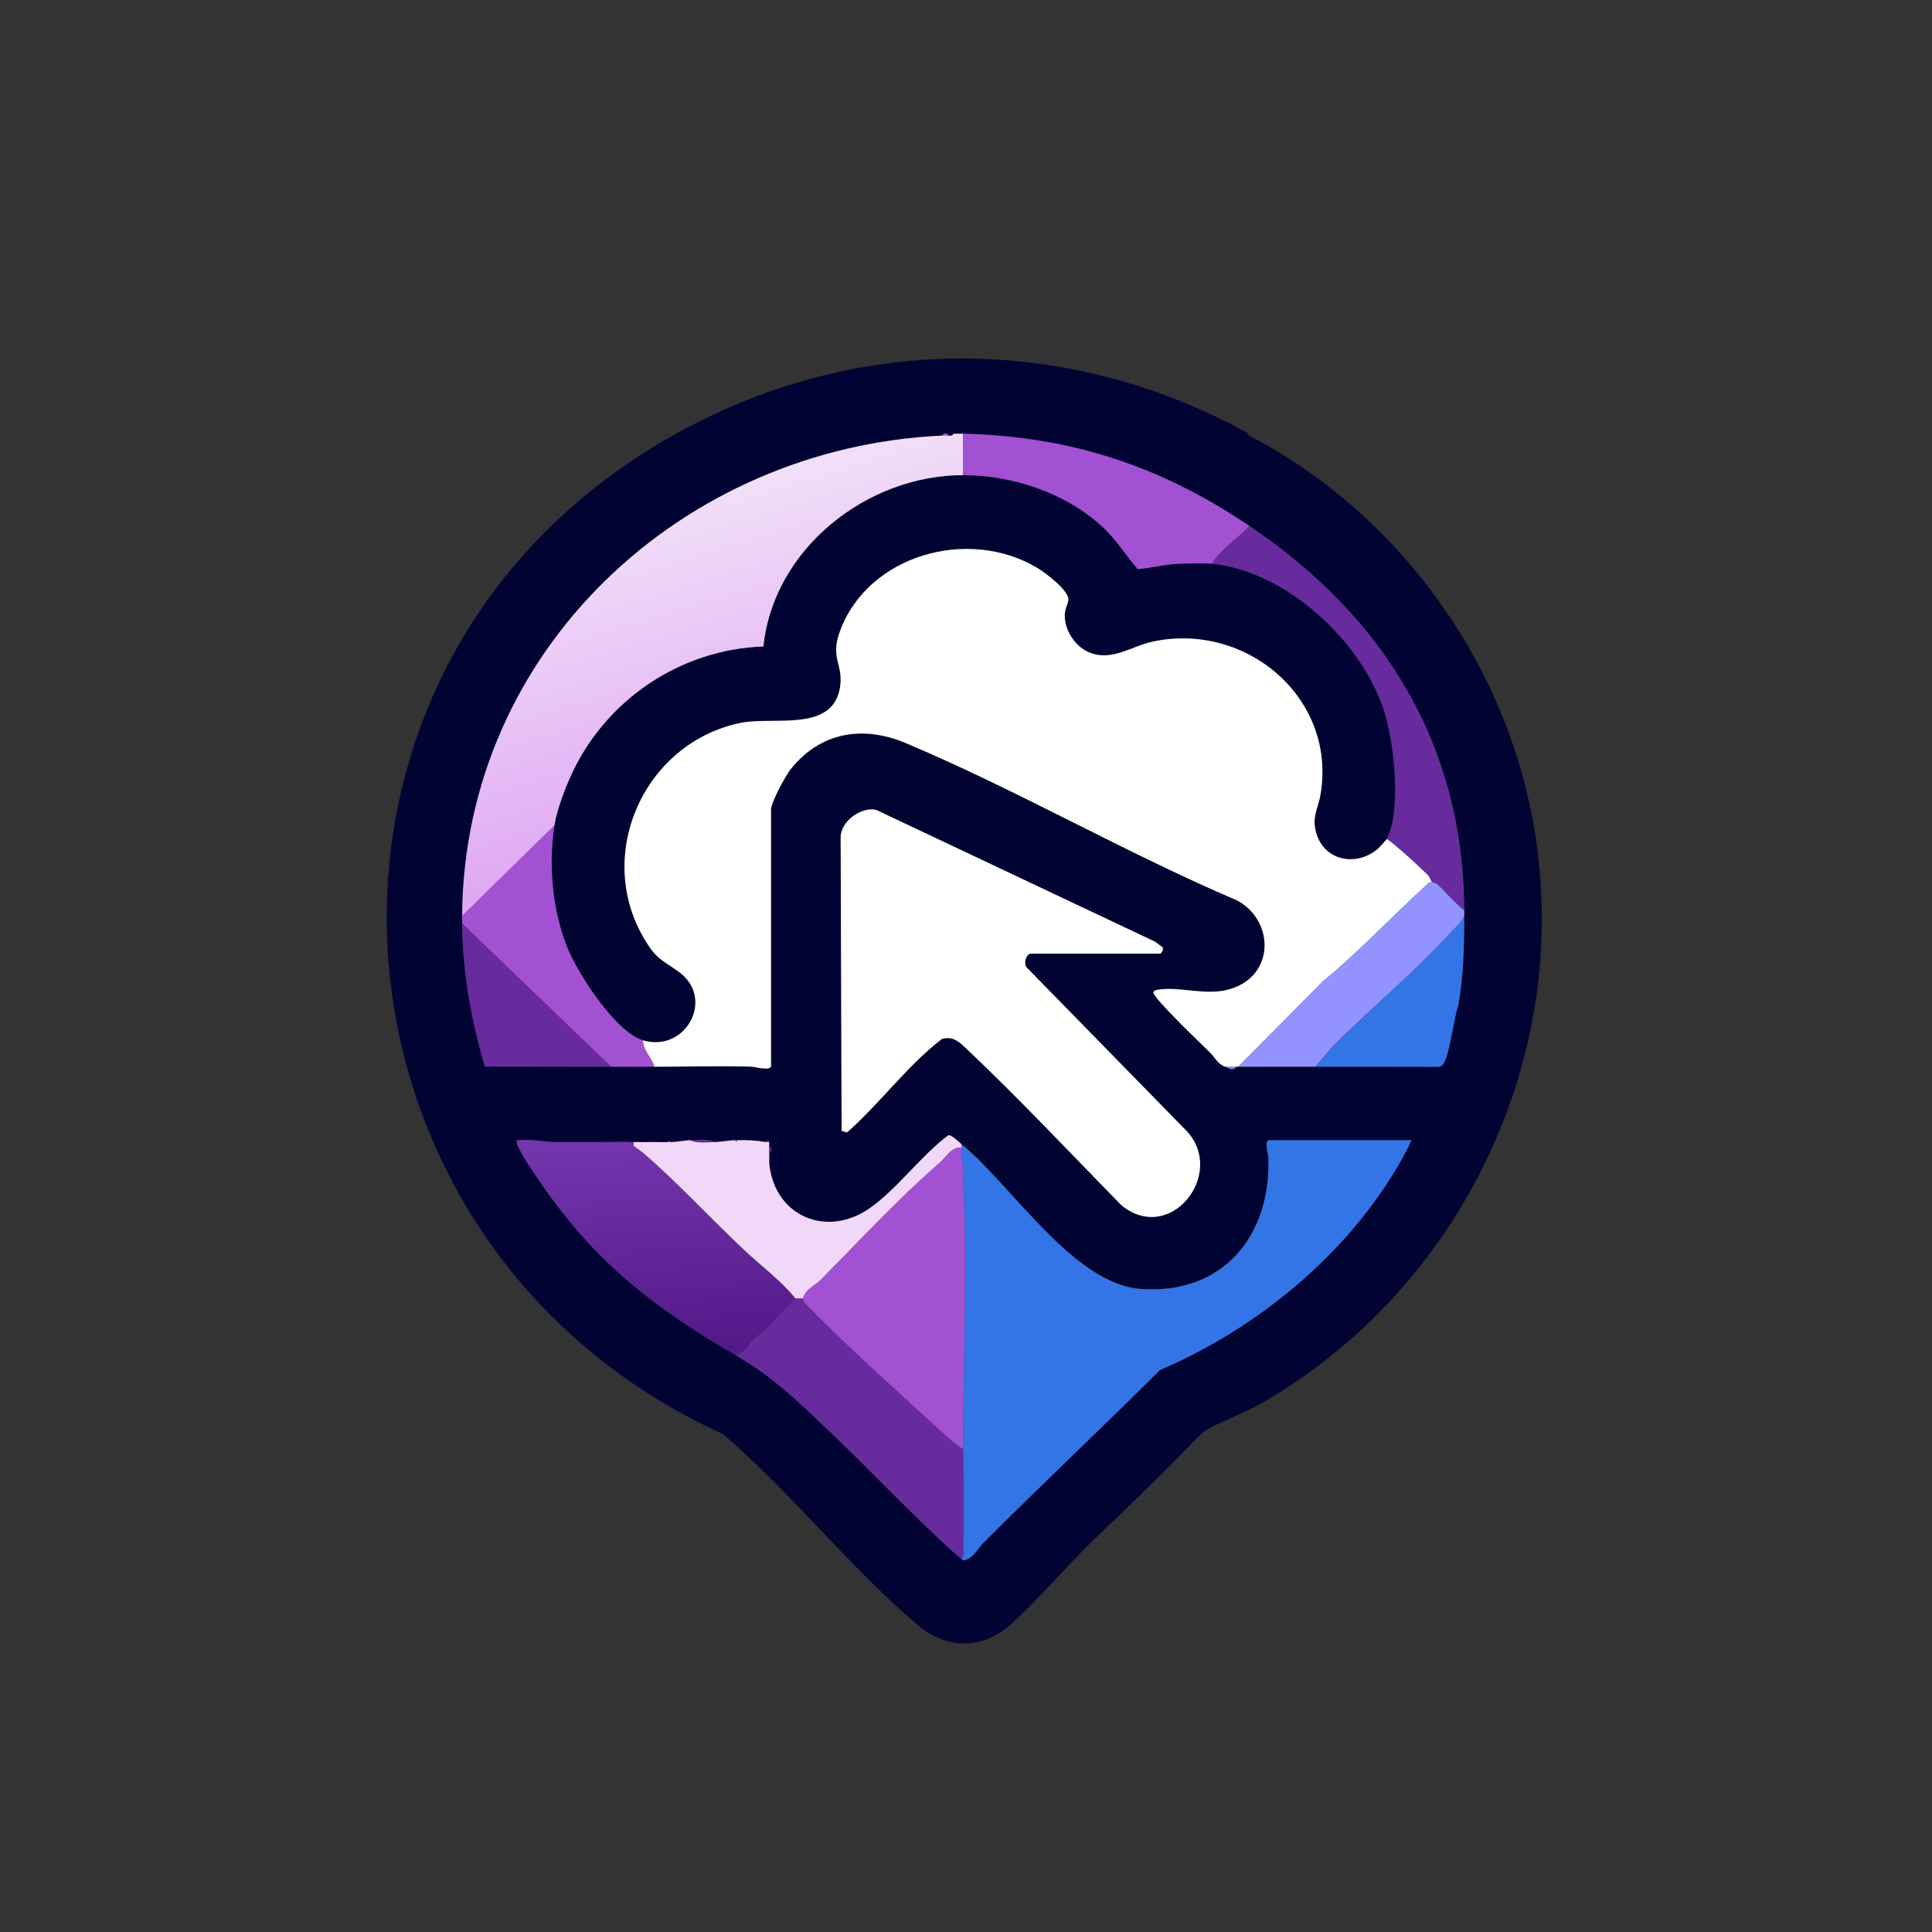 <?xml version="1.0" encoding="UTF-8"?><svg id="a" xmlns="http://www.w3.org/2000/svg" xmlns:xlink="http://www.w3.org/1999/xlink" viewBox="0 0 1024 1024"><rect x="0" y="0" width="1024" height="1024" fill="#333333" stroke="none"/><defs><style>.d{fill:url(#c);}.e{fill:url(#b);}.f{fill:#010433;}.g{fill:#9293fe;}.h{fill:#fff;}.i{fill:#3374e6;}.j{fill:#682b9e;}.k{fill:#a251d3;}.l{fill:#f1d8f9;}</style><linearGradient id="b" x1="-1173.26" y1="208.96" x2="-1123.94" y2="370.61" gradientTransform="translate(1521.95 60.12)" gradientUnits="userSpaceOnUse"><stop offset="0" stop-color="#f1dff8"/><stop offset="1" stop-color="#e0a8f3"/></linearGradient><linearGradient id="c" x1="-1178.92" y1="543.09" x2="-1171.83" y2="656.87" gradientTransform="translate(1521.95 60.12)" gradientUnits="userSpaceOnUse"><stop offset="0" stop-color="#7435ad"/><stop offset="1" stop-color="#531987"/></linearGradient></defs><path class="f" d="M660.9,229.24l1.07,1.6c56.89,29.26,103.91,80.21,130.24,139.15,62.13,139.09,3.75,300.07-123.09,373.51-9.32,5.4-20.69,9.28-29.57,14.32-3.14,1.78-12.73,12.2-16.23,15.76-14.47,14.73-29.02,28.39-44.46,43.4-14.29,13.89-28.57,30.8-42.96,43.9-14.71,13.39-33.95,13.68-49.37.57-35.72-30.36-67.46-70.57-103.32-101.36-220.73-100.11-243.67-405.51-28.12-528.4,96.17-54.83,208.75-55.44,305.82-2.45ZM499.52,230.87c-137.81,6.31-253.61,113.53-254.59,254.63,0,1.33-.01,2.66,0,3.99.28,25.68,4.78,51.28,12.08,75.79l66.79.1c7.64.01,15.32,0,22.96,0,17.08,0,34.39-.59,51.46-.04,1.81.06,10.44,2.51,10.44-.46v-135.8c0-3.88,7.68-17.99,10.47-21.48,15.64-19.57,38.21-23.32,60.77-13.83,59.2,24.91,116.75,58.31,176.02,83.57,18.66,10.25,19.95,37.46-1.29,45.97-13.38,5.36-26.89-.4-39.85,1.08-1.1.13-3.21.34-3.45,1.57-.53,2.7,26.01,27.94,30,31.91,2.9,2.89,3.85,5.92,7.94,7.51,1.85.72,4.22,2.37,5.99,0h1c13.63,0,27.3,0,40.93,0,21.47,0,42.97-.05,64.45.06,1.17.04,2.11-.16,2.97-1.03,3.5-3.56,6.07-25.77,8.34-31.6,2.94-17.1,3.1-32.51,3.11-49.31,0-.33,0-.67,0-1-.41-87.87-42.7-155.75-113.81-203.7-46.66-31.46-94.01-47.46-151.75-48.93-1.66-.04-3.33-.02-4.99,0l-1,1c-.66.01-1.33-.02-2,0-.14-1.5-2.86-1.5-3,0ZM545.94,505.47h68.89c.7,0,2.09-2.28,1.39-3.38l-4-2.99-147.86-69.87c-8.04-1.78-18.98,6.28-18.78,14.79l.51,155.34,2.86.83c17.65-15.51,31.67-35.2,50.32-49.54,5.91-1.55,8.89,1.31,12.89,5.09,28.2,26.64,55.03,55.31,82.2,83.04,26,21.31,55.84-16.95,34.47-39.47l-84.42-86.3c-2.03-1.91-.77-6.89,1.55-7.55ZM509.5,606.32c-1.37-1.13-5.43-5.27-7.01-4.54-14.36,10.74-27.55,29.03-42,38.9-22.36,15.26-49.35,4.14-52.7-23.01-.26-2.14.02-4.25-.12-6.36,1.39-1.26,1.38-2.78,0-3.99-.05-.66.03-1.33,0-2l-.53-1.01-1.47,1.01c-5.43-.93-9.41-1.13-14.98-1-.33,0-.67,0-1,0-3.57.09-7.09.87-10.98,1-3.21-1.7-9.03-1.17-12.98-1-3.03.13-6.38.88-9.98,1-.19,0-.46-.69-.8-.67-.81.03-1.12.67-1.2.67-2.98.1-6-.1-8.99,0h-50.92c-5.84-.11-13.22-1.71-18.49-1-1.14.15-2.01-.41-1.45,1.47,1.56,5.25,9.7,16.8,13.14,21.81,28.42,41.39,59.86,65.74,102.65,90.55,20.88,12.11,34.07,25.37,51.44,41.91,18.22,17.36,35.52,35.74,53.86,52.98,2.82,2.65,12.05,11.65,14.5,12.95.54.29.43,1.31,2.21.86,4.74-1.8,6.64-6.26,9.75-9.37,30.81-30.79,62.45-60.58,93.36-91.35,43.76-18.76,84.34-49.59,112.74-87.95,7.51-10.15,15.42-22.49,20.55-33.86h-75.38c-2.85,0-.51,7.66-.46,9.44,1.32,41.38-24.17,72.44-67.42,69.43-35.93-2.5-68.48-54.88-95.35-76.88Z"/><path class="f" d="M510.5,251.84c26.57.01,54.91,9.63,74.41,27.93,7,6.57,11.89,14.7,18.15,21.87,7.01-.57,14.79-2.61,21.76-2.86,4.14-.15,13.95-.37,17.46-.01,39.7,4.07,79.17,40.85,91.31,77.93,5.33,16.28,9.34,52.63,1.54,67.86-.15.3-4.04,4.59-4.5,4.99-11.02,9.82-27.97,7.15-32.74-7.19-3.04-9.12.67-13.32,2.03-21.53,8.47-50.99-39.42-91.3-88.8-80.83-11.14,2.36-21.12,10.2-32.74,6.19-7.95-2.74-14.09-11.51-14.06-19.97.01-3.79,1.65-5.73,1.92-8.25.53-4.96-12.4-14.56-16.52-17.02-36.29-21.7-89.64-7.16-104.62,33.76-5.31,14.49,2.24,17.67.04,30-4.22,23.6-35.36,14.89-52.5,18.38-50.99,10.4-77.77,69.37-51.3,114.29,6.52,11.06,9.05,10.97,18.33,17.62,19.62,14.06,3.81,43.07-18.91,36.38-14.55-4.28-34.92-35.81-40.42-49.94-7.65-19.69-9.7-43.01-6.51-63.89,1.21-7.94,5.21-18.52,8.52-25.93,18.02-40.3,57.94-67.49,102.26-68.98,5.34-51.81,54.86-90.85,105.87-90.82Z"/><path class="h" d="M545.94,505.47c-2.32.65-3.58,5.64-1.55,7.55l84.42,86.3c21.37,22.52-8.47,60.78-34.47,39.47-27.17-27.73-54-56.4-82.2-83.04-4-3.78-6.98-6.64-12.89-5.09-18.65,14.34-32.67,34.02-50.32,49.54l-2.86-.83-.51-155.34c-.19-8.51,10.74-16.57,18.78-14.79l147.86,69.87,4,2.99c.7,1.09-.69,3.38-1.39,3.38h-68.89Z"/><path class="j" d="M344.77,605.32c-2.98.1-6.01-.09-8.99,0v2c-.63-.44-.87-2.3-2.48-2.06-13.14-.06-26.32.3-39.45.06h50.92Z"/><path class="j" d="M378.72,605.32c-3.98.13-9.74.73-12.98-1,3.94-.17,9.77-.7,12.98,1Z"/><path class="k" d="M502.52,230.87c-1,.03-2-.05-3,0,.14-1.5,2.86-1.5,3,0Z"/><path class="j" d="M355.75,605.32h-2c.08,0,.39-.65,1.2-.67.33-.01.61.68.8.67Z"/><path class="j" d="M407.67,605.32c-.64-.07-1.38.11-2,0l1.47-1.01.53,1.01Z"/><path class="j" d="M389.7,604.32c.33,0,.67,0,1,0l-.5.98-.5-.98Z"/><path class="h" d="M735.14,444.56c7.43,5.65,14.64,12.43,21.47,18.98,1.37,1.31,1.84,3.37,2.49,3.99-1.97-.02-2.77,1.35-4.01,2.48-18.02,16.36-34.75,34.43-53.54,49.8l-45.28,45.58h-6.99c-4.1-1.59-5.04-4.62-7.94-7.51-3.99-3.97-30.53-29.21-30-31.91.24-1.23,2.35-1.44,3.45-1.57,12.96-1.48,26.47,4.27,39.85-1.08,21.25-8.51,19.96-35.72,1.29-45.97-59.27-25.26-116.82-58.66-176.02-83.57-22.56-9.49-45.13-5.74-60.77,13.83-2.79,3.49-10.47,17.6-10.47,21.48v135.8c0,2.97-8.64.52-10.44.46-17.07-.54-34.37.05-51.46.04-1.3-5.01-6.03-8.43-5.99-13.98,22.72,6.69,38.52-22.32,18.91-36.38-9.28-6.65-11.81-6.56-18.33-17.62-26.47-44.92.31-103.89,51.3-114.29,17.14-3.5,48.28,5.21,52.5-18.38,2.2-12.32-5.35-15.5-.04-30,14.98-40.92,68.33-55.46,104.62-33.76,4.11,2.46,17.05,12.06,16.52,17.02-.27,2.51-1.91,4.46-1.92,8.25-.03,8.45,6.11,17.22,14.06,19.97,11.62,4.01,21.6-3.83,32.74-6.19,49.38-10.47,97.27,29.83,88.8,80.83-1.36,8.22-5.07,12.41-2.03,21.53,4.77,14.33,21.72,17,32.74,7.19.45-.4,4.34-4.69,4.5-4.99Z"/><path class="e" d="M510.5,229.87v21.97c-51-.02-100.53,39.02-105.87,90.82-44.32,1.48-84.24,28.68-102.26,68.98-3.31,7.41-7.31,17.99-8.52,25.93l-48.92,47.93c.98-141.1,116.78-248.32,254.59-254.63.99-.05,2,.03,3,0,.66-.02,1.33.01,2,0,.25,0,.78-1,1-1,1.66-.02,3.33-.04,4.99,0Z"/><path class="k" d="M510.5,229.87c57.75,1.47,105.1,17.47,151.75,48.93-6.22,6.69-15.27,12.33-19.97,19.97-3.52-.36-13.32-.14-17.46.01-6.98.25-14.75,2.29-21.76,2.86-6.26-7.17-11.15-15.29-18.15-21.87-19.5-18.3-47.84-27.92-74.41-27.93v-21.97Z"/><path class="j" d="M776.07,482.5c-5.15-3.97-9.27-9.08-13.95-13.55-1.1-1.05-2.8-1.22-3.02-1.43-.65-.62-1.13-2.68-2.49-3.99-6.83-6.54-14.04-13.33-21.47-18.98,7.8-15.23,3.79-51.58-1.54-67.86-12.14-37.08-51.61-73.86-91.31-77.93,4.7-7.64,13.75-13.28,19.97-19.97,71.11,47.96,113.4,115.83,113.81,203.7Z"/><path class="k" d="M340.78,551.4c-.04,5.55,4.69,8.97,5.99,13.98-7.64,0-15.32.01-22.96,0l-78.87-75.89c-.01-1.33,0-2.66,0-3.99l48.92-47.93c-3.19,20.88-1.15,44.2,6.51,63.89,5.49,14.14,25.87,45.66,40.42,49.94Z"/><path class="g" d="M759.1,467.52c.22.21,1.92.37,3.02,1.43,4.68,4.47,8.8,9.58,13.95,13.55,0,.33,0,.67,0,1,.79,3.36-3.68,6.99-5.96,9.51-19.23,21.29-43.08,40.95-63.45,61.36l-9.46,11.01c-13.63,0-27.3,0-40.93,0l45.28-45.58c18.79-15.36,35.52-33.44,53.54-49.8,1.24-1.13,2.04-2.5,4.01-2.48Z"/><path class="i" d="M697.2,565.38l9.46-11.01c20.37-20.41,44.22-40.07,63.45-61.36,2.28-2.53,6.75-6.15,5.96-9.51-.01,16.8-.17,32.21-3.11,49.31-2.27,5.83-4.84,28.04-8.34,31.6-.86.87-1.79,1.07-2.97,1.03-21.48-.1-42.98-.06-64.45-.06Z"/><path class="j" d="M244.93,489.49l78.87,75.89-66.79-.1c-7.3-24.51-11.8-50.1-12.08-75.79Z"/><path class="g" d="M655.27,565.38c-1.77,2.37-4.14.72-5.99,0h5.99Z"/><path class="k" d="M504.51,230.87l1-1c-.22,0-.75.99-1,1Z"/><path class="i" d="M509.5,606.32c26.88,22,59.43,74.37,95.35,76.88,43.25,3.01,68.74-28.05,67.42-69.43-.06-1.79-2.39-9.44.46-9.44h75.38c-5.14,11.38-13.04,23.72-20.55,33.86-28.4,38.36-68.98,69.19-112.74,87.95-30.92,30.77-62.55,60.56-93.36,91.35-3.11,3.11-5,7.57-9.75,9.37-1.77.46-1.66-.57-2.21-.86,1.65-1.04,1-3.79,1.02-5.48.18-17.47-.02-34.98-.02-52.44,0-51.78,2.87-108.7-1-159.77-.05-.66.03-1.34,0-2Z"/><path class="d" d="M293.86,605.32c13.13.24,26.31-.13,39.45-.06,1.61-.24,1.85,1.62,2.48,2.06,1.94,1.35,4.24,2.95,6,4.48,17.99,15.62,35.37,34.53,52.89,50.95,9,8.44,19.12,15.85,26.97,25.45-1.1.43-13.95,14.59-16.45,17-1.7,1.64-3.78,2.73-5.56,4.42-3.01,2.84-4.71,7.8-9.94,8.53-42.78-24.81-74.23-49.16-102.65-90.55-3.44-5.01-11.58-16.57-13.14-21.81-.56-1.88.31-1.31,1.45-1.47,5.27-.71,12.65.89,18.49,1Z"/><path class="j" d="M425.64,688.2c.11.07.16,1.65.97,2.48,20.95,21.74,46.3,44.1,68.91,64.93,4.54,4.18,9.92,9.27,14.99,12.47,0,17.46.2,34.97.02,52.44-.02,1.69.64,4.44-1.02,5.48-2.45-1.3-11.68-10.3-14.5-12.95-18.34-17.23-35.64-35.62-53.86-52.98-17.37-16.54-30.56-29.8-51.44-41.91,5.23-.74,6.93-5.69,9.94-8.53,1.79-1.69,3.86-2.78,5.56-4.42,2.5-2.41,15.35-16.57,16.45-17,.33-.13,3.83-.11,3.99,0Z"/><path class="l" d="M509.5,606.32c.03.66-.05,1.34,0,2-5.12-.64-8.02,4.97-11.48,7.99-21.58,18.8-42.52,41.29-62.86,61.95-2.96,3.01-8.49,5.21-9.52,9.95-.17-.11-3.66-.13-3.99,0-7.85-9.6-17.97-17.01-26.97-25.45-17.52-16.42-34.9-35.33-52.89-50.95-1.76-1.53-4.07-3.13-6-4.48v-2c2.98-.09,6,.1,8.99,0s6,.1,8.99,0h2c3.6-.12,6.96-.87,9.98-1,3.23,1.73,8.99,1.13,12.98,1s7.42-.91,10.98-1l.5.98.5-.98c5.57-.13,9.54.07,14.98,1,.62.11,1.35-.07,2,0,.03.66-.05,1.34,0,2,.09,1.32-.09,2.67,0,3.99.14,2.11-.14,4.22.12,6.36,3.35,27.15,30.34,38.27,52.7,23.01,14.45-9.86,27.64-28.15,42-38.9,1.58-.73,5.63,3.41,7.01,4.54Z"/><path class="j" d="M407.67,611.31c-.09-1.32.09-2.67,0-3.99,1.38,1.21,1.39,2.73,0,3.99Z"/><path class="k" d="M509.5,608.32c3.87,51.06,1.01,107.98,1,159.77-5.07-3.2-10.45-8.28-14.99-12.47-22.61-20.83-47.96-43.19-68.91-64.93-.8-.83-.85-2.41-.97-2.48,1.03-4.73,6.56-6.93,9.52-9.95,20.34-20.66,41.28-43.15,62.86-61.95,3.46-3.02,6.36-8.63,11.48-7.99Z"/></svg>